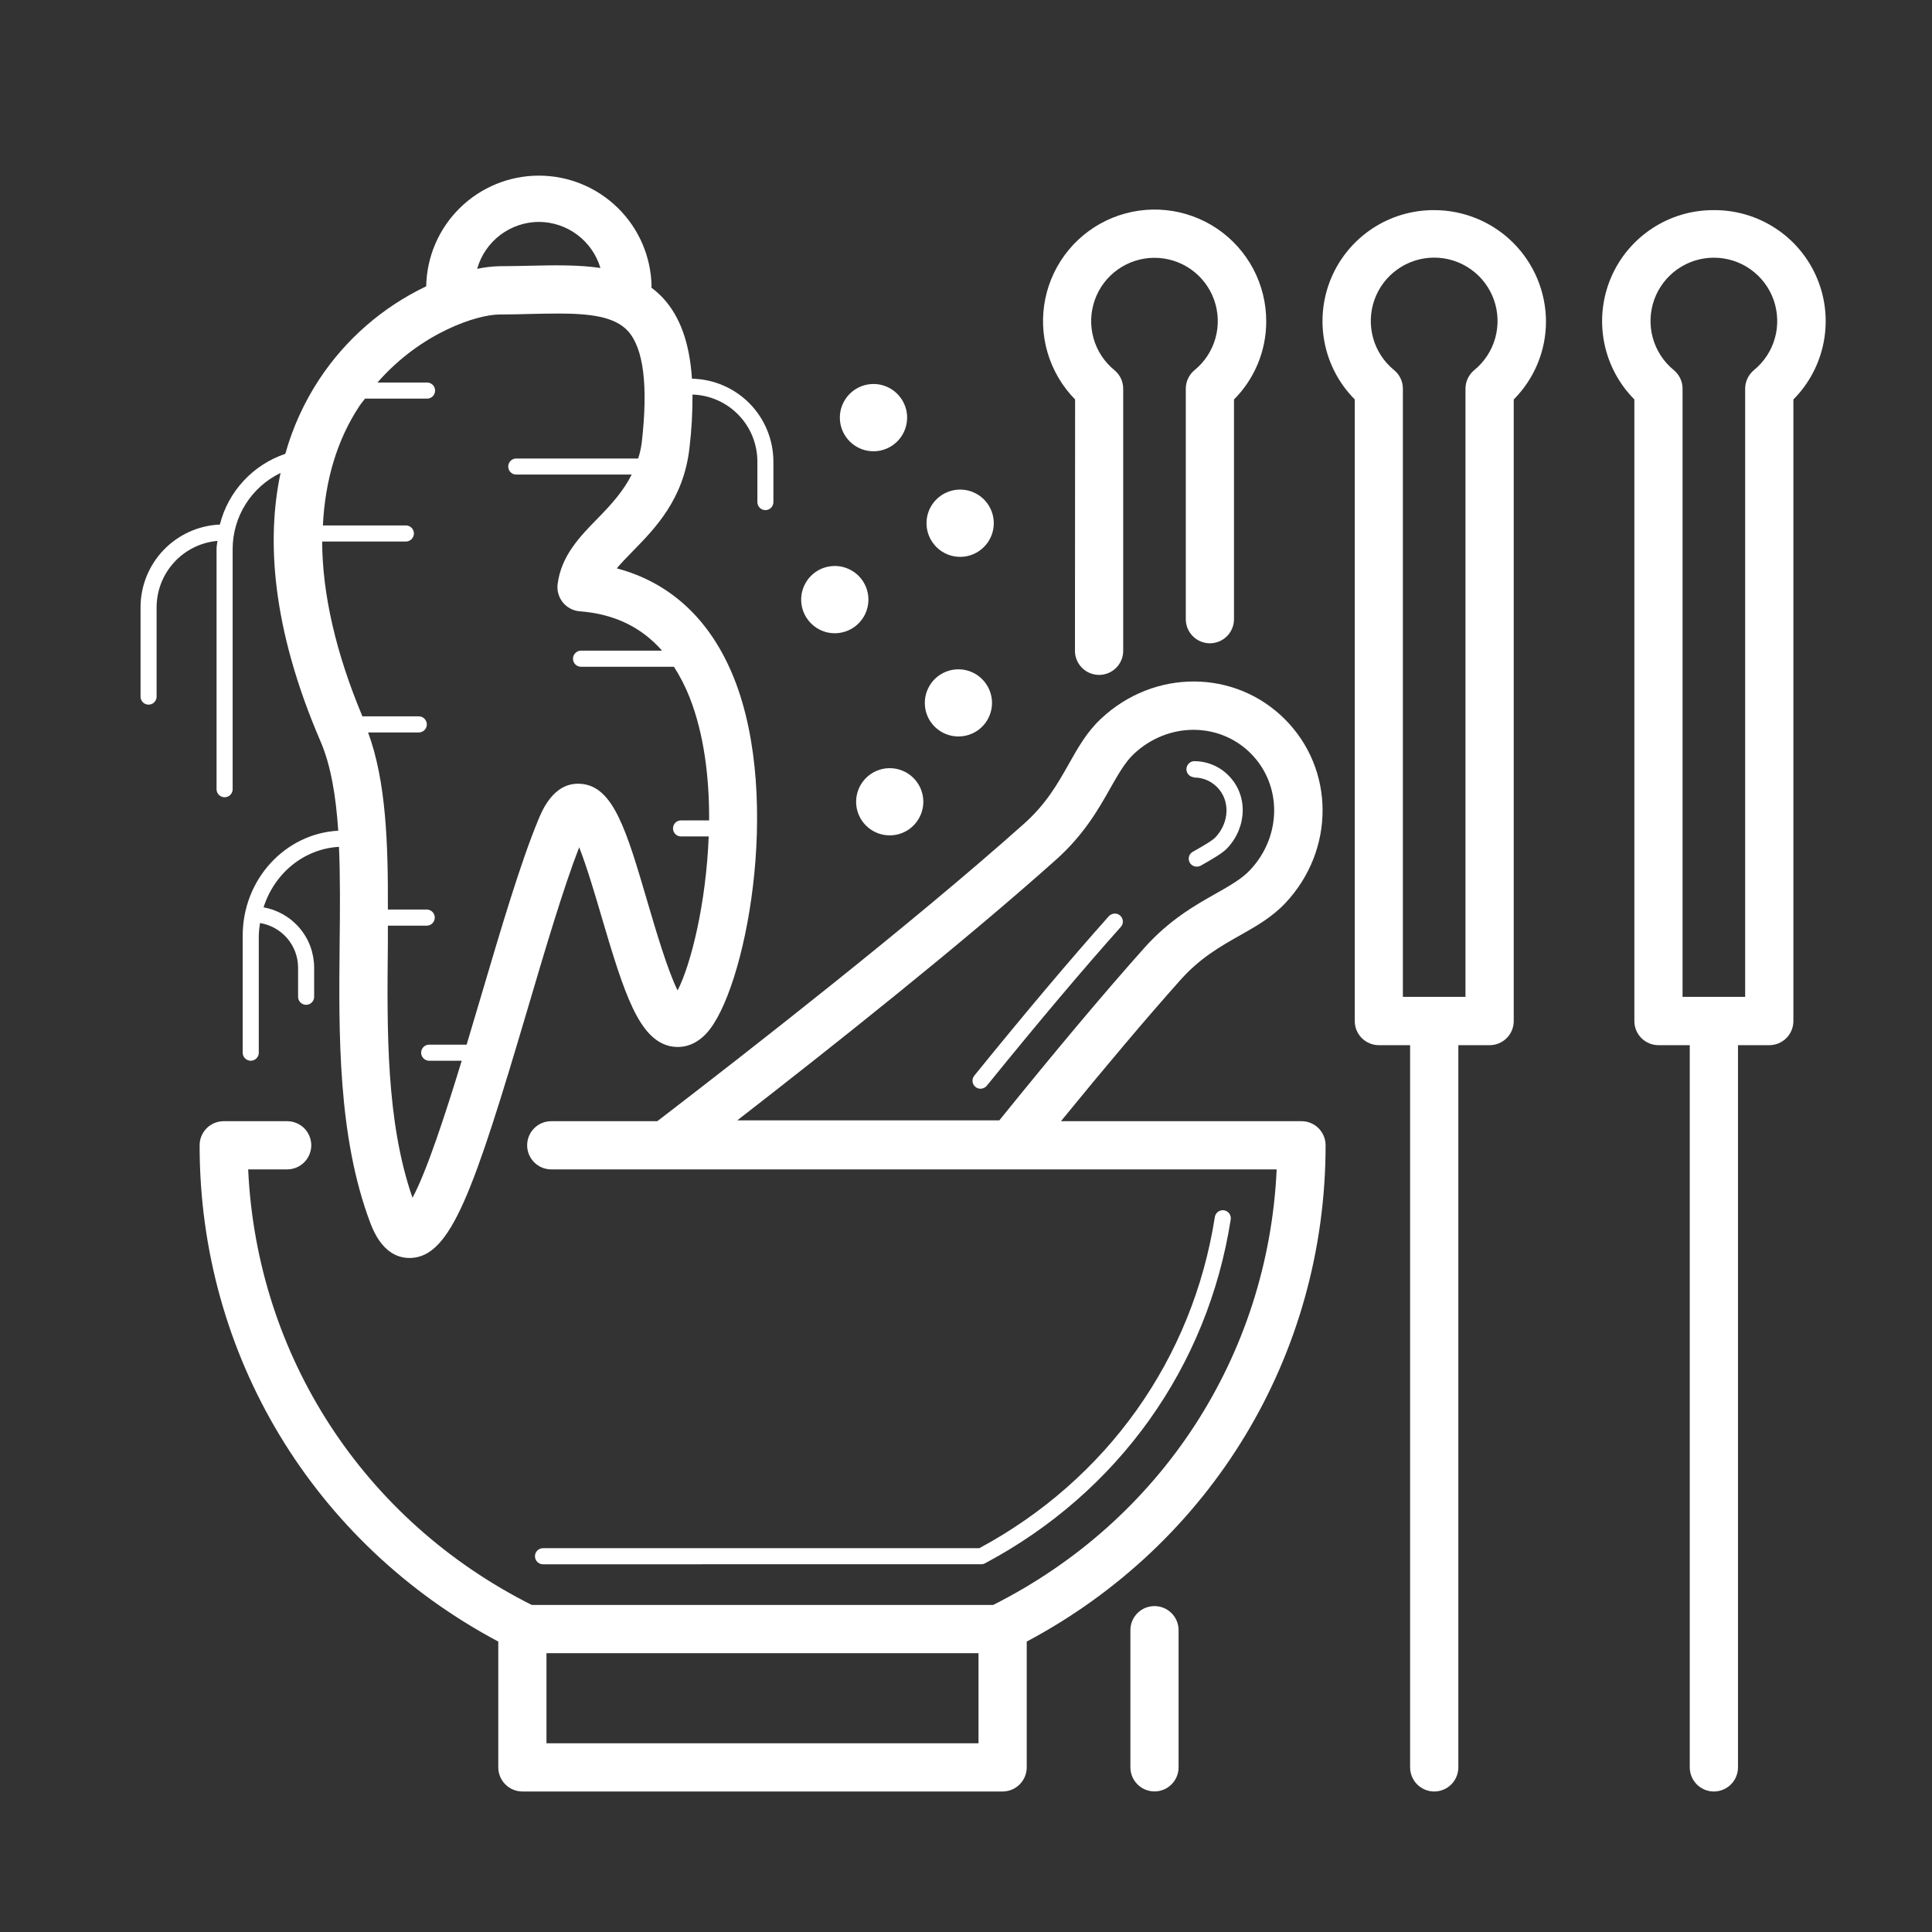 <svg width="55" height="55" viewBox="0 0 55 55" fill="none" xmlns="http://www.w3.org/2000/svg">
<rect x="0" y="0" width="55" height="55" fill="#333333" stroke="none"/>
<path d="M33.552 50.312V46.408C33.552 46.226 33.48 46.051 33.351 45.923C33.222 45.794 33.048 45.722 32.866 45.722C32.684 45.722 32.509 45.794 32.381 45.923C32.252 46.051 32.18 46.226 32.18 46.408V50.312C32.18 50.494 32.252 50.668 32.381 50.797C32.509 50.926 32.684 50.998 32.866 50.998C33.048 50.998 33.222 50.926 33.351 50.797C33.48 50.668 33.552 50.494 33.552 50.312V50.312Z" fill="white"/>
<path d="M30.602 18.552C30.609 18.73 30.684 18.898 30.812 19.021C30.94 19.144 31.111 19.213 31.289 19.213C31.466 19.213 31.637 19.144 31.765 19.021C31.893 18.898 31.969 18.73 31.975 18.552V11.071C31.976 10.969 31.954 10.868 31.911 10.776C31.867 10.684 31.804 10.602 31.726 10.538C31.437 10.302 31.229 9.984 31.129 9.625C31.029 9.267 31.043 8.887 31.168 8.536C31.292 8.186 31.523 7.882 31.827 7.668C32.131 7.454 32.493 7.339 32.865 7.339C33.237 7.339 33.6 7.454 33.904 7.668C34.208 7.882 34.439 8.186 34.563 8.536C34.688 8.887 34.702 9.267 34.602 9.625C34.502 9.984 34.294 10.302 34.005 10.538C33.927 10.602 33.865 10.683 33.822 10.774C33.779 10.866 33.757 10.966 33.757 11.067V17.627C33.757 17.809 33.829 17.983 33.958 18.112C34.086 18.241 34.261 18.313 34.443 18.313C34.625 18.313 34.799 18.241 34.928 18.112C35.057 17.983 35.129 17.809 35.129 17.627V11.373C35.715 10.785 36.045 9.989 36.047 9.159C36.049 8.637 35.923 8.122 35.68 7.66C35.436 7.199 35.083 6.804 34.65 6.511C34.218 6.219 33.72 6.037 33.2 5.983C32.681 5.928 32.157 6.003 31.673 6.199C31.189 6.396 30.761 6.709 30.427 7.11C30.093 7.512 29.864 7.989 29.758 8.501C29.653 9.012 29.675 9.542 29.823 10.042C29.971 10.543 30.24 11 30.606 11.372L30.602 18.552Z" fill="white"/>
<path d="M40.831 5.982C40.205 5.978 39.591 6.16 39.069 6.505C38.546 6.85 38.138 7.342 37.895 7.919C37.653 8.496 37.587 9.133 37.707 9.747C37.826 10.362 38.126 10.927 38.567 11.371V29.068C38.567 29.25 38.639 29.424 38.768 29.553C38.897 29.681 39.071 29.754 39.253 29.754H40.143V50.313C40.143 50.495 40.216 50.67 40.344 50.799C40.473 50.927 40.648 51 40.83 51C41.011 51 41.186 50.927 41.315 50.799C41.443 50.67 41.516 50.495 41.516 50.313V29.754H42.407C42.497 29.754 42.586 29.736 42.669 29.702C42.753 29.667 42.828 29.616 42.892 29.553C42.956 29.489 43.006 29.413 43.041 29.33C43.075 29.247 43.093 29.158 43.093 29.068V11.372C43.679 10.784 44.009 9.988 44.011 9.158C44.01 8.316 43.674 7.508 43.078 6.912C42.482 6.317 41.673 5.982 40.831 5.982V5.982ZM41.968 10.537C41.89 10.601 41.828 10.683 41.784 10.774C41.741 10.866 41.719 10.966 41.719 11.067V28.379H39.937V11.07C39.938 10.968 39.916 10.867 39.873 10.775C39.83 10.683 39.766 10.601 39.688 10.537C39.399 10.302 39.19 9.983 39.09 9.624C38.99 9.265 39.003 8.884 39.128 8.533C39.253 8.182 39.483 7.878 39.788 7.664C40.092 7.449 40.456 7.334 40.828 7.334C41.2 7.334 41.564 7.449 41.868 7.664C42.173 7.878 42.403 8.182 42.528 8.533C42.653 8.884 42.666 9.265 42.566 9.624C42.466 9.983 42.257 10.302 41.968 10.537V10.537Z" fill="white"/>
<path d="M48.791 5.982C48.164 5.978 47.551 6.16 47.029 6.505C46.506 6.85 46.097 7.342 45.855 7.919C45.613 8.496 45.547 9.133 45.667 9.747C45.786 10.362 46.086 10.927 46.527 11.371V29.068C46.527 29.25 46.599 29.424 46.728 29.553C46.857 29.681 47.031 29.754 47.213 29.754H48.104V50.313C48.104 50.495 48.177 50.67 48.305 50.799C48.434 50.927 48.608 51 48.791 51C48.972 51 49.147 50.927 49.276 50.799C49.404 50.67 49.477 50.495 49.477 50.313V29.754H50.368C50.458 29.754 50.547 29.736 50.63 29.702C50.714 29.667 50.789 29.616 50.853 29.553C50.917 29.489 50.967 29.413 51.002 29.33C51.036 29.247 51.054 29.158 51.054 29.068V11.372C51.496 10.928 51.795 10.363 51.915 9.748C52.035 9.133 51.97 8.497 51.727 7.919C51.485 7.342 51.076 6.849 50.553 6.505C50.03 6.16 49.417 5.978 48.791 5.982V5.982ZM49.93 10.537C49.852 10.602 49.79 10.683 49.746 10.774C49.703 10.866 49.681 10.966 49.681 11.067V28.379H47.899V11.07C47.9 10.968 47.878 10.868 47.835 10.775C47.792 10.683 47.729 10.602 47.651 10.537C47.362 10.302 47.154 9.983 47.053 9.624C46.953 9.266 46.967 8.885 47.091 8.534C47.216 8.183 47.447 7.88 47.751 7.665C48.055 7.451 48.418 7.336 48.791 7.336C49.163 7.336 49.526 7.451 49.83 7.665C50.134 7.88 50.365 8.183 50.49 8.534C50.614 8.885 50.628 9.266 50.528 9.624C50.428 9.983 50.219 10.302 49.93 10.537V10.537Z" fill="white"/>
<path d="M37.051 31.918H30.203C31.481 30.352 32.626 28.995 33.604 27.898C34.165 27.269 34.739 26.945 35.294 26.631C35.766 26.364 36.212 26.112 36.593 25.707C38.01 24.199 38.003 21.9 36.578 20.475C35.152 19.049 32.854 19.041 31.344 20.46C30.936 20.84 30.688 21.287 30.421 21.759C30.108 22.313 29.783 22.887 29.153 23.449C25.973 26.286 21.311 29.924 18.712 31.918H15.693C15.603 31.918 15.513 31.935 15.43 31.97C15.347 32.004 15.271 32.055 15.208 32.118C15.144 32.182 15.093 32.258 15.059 32.341C15.024 32.424 15.007 32.514 15.007 32.604C15.007 32.694 15.024 32.783 15.059 32.866C15.093 32.95 15.144 33.025 15.208 33.089C15.271 33.153 15.347 33.203 15.43 33.238C15.513 33.272 15.603 33.29 15.693 33.29H36.344C36.102 38.592 33.06 43.282 28.274 45.689H15.137C10.345 43.283 7.308 38.589 7.065 33.29H8.174C8.356 33.29 8.531 33.218 8.66 33.089C8.788 32.96 8.861 32.786 8.861 32.604C8.861 32.422 8.788 32.247 8.66 32.118C8.531 31.99 8.356 31.918 8.174 31.918H6.369C6.279 31.918 6.189 31.935 6.106 31.97C6.023 32.004 5.947 32.055 5.884 32.118C5.82 32.182 5.769 32.258 5.735 32.341C5.7 32.424 5.683 32.514 5.683 32.604C5.678 38.575 8.927 43.935 14.185 46.732V50.314C14.185 50.495 14.258 50.67 14.386 50.798C14.515 50.927 14.689 50.999 14.871 51H28.542C28.724 50.999 28.899 50.927 29.027 50.798C29.156 50.67 29.228 50.495 29.229 50.314V46.732C34.487 43.934 37.737 38.575 37.737 32.603C37.737 32.421 37.664 32.247 37.536 32.118C37.407 31.99 37.233 31.918 37.051 31.918V31.918ZM20.989 31.894C23.666 29.817 27.384 26.867 30.064 24.473C30.862 23.759 31.278 23.025 31.611 22.433C31.836 22.039 32.028 21.697 32.28 21.461C33.246 20.554 34.704 20.548 35.603 21.445C36.502 22.343 36.495 23.803 35.588 24.767C35.351 25.02 35.01 25.213 34.615 25.437C34.024 25.77 33.289 26.186 32.576 26.985C31.41 28.291 30.027 29.942 28.449 31.894H20.989ZM27.856 49.627H15.557V47.062H27.856V49.627Z" fill="white"/>
<path d="M27.941 44.531C27.977 44.53 28.012 44.521 28.043 44.503C31.832 42.486 34.381 38.918 35.036 34.715C35.045 34.655 35.03 34.594 34.994 34.545C34.958 34.496 34.904 34.464 34.844 34.454C34.785 34.446 34.724 34.462 34.675 34.497C34.626 34.533 34.594 34.586 34.584 34.646C33.953 38.687 31.511 42.12 27.878 44.074H15.474C15.442 44.072 15.411 44.076 15.381 44.087C15.352 44.097 15.325 44.114 15.302 44.135C15.279 44.157 15.261 44.183 15.248 44.212C15.236 44.24 15.229 44.272 15.229 44.303C15.229 44.334 15.236 44.365 15.248 44.394C15.261 44.423 15.279 44.449 15.302 44.47C15.325 44.492 15.352 44.508 15.381 44.519C15.411 44.529 15.442 44.534 15.474 44.532L27.941 44.531Z" fill="white"/>
<path d="M31.566 26.083C30.488 27.291 29.199 28.817 27.736 30.622C27.698 30.669 27.68 30.729 27.686 30.789C27.693 30.849 27.723 30.904 27.77 30.943C27.81 30.976 27.861 30.994 27.914 30.994C27.948 30.994 27.982 30.986 28.012 30.971C28.043 30.957 28.07 30.936 28.092 30.909C29.55 29.11 30.834 27.589 31.907 26.388C31.948 26.343 31.969 26.284 31.965 26.223C31.962 26.163 31.935 26.106 31.89 26.065C31.844 26.025 31.785 26.005 31.724 26.008C31.663 26.012 31.607 26.039 31.566 26.083V26.083Z" fill="white"/>
<path d="M33.986 22.134C34.109 22.133 34.23 22.157 34.344 22.203C34.458 22.25 34.56 22.32 34.647 22.407C35.023 22.782 35.002 23.411 34.603 23.835C34.508 23.936 34.217 24.101 33.95 24.252C33.899 24.282 33.862 24.331 33.847 24.388C33.832 24.445 33.84 24.506 33.87 24.557C33.89 24.593 33.92 24.622 33.956 24.642C33.992 24.662 34.033 24.672 34.074 24.671C34.114 24.67 34.154 24.66 34.189 24.64C34.515 24.454 34.795 24.296 34.939 24.145C35.51 23.533 35.526 22.628 34.973 22.077C34.845 21.946 34.691 21.843 34.522 21.773C34.353 21.703 34.172 21.668 33.989 21.669C33.931 21.673 33.877 21.699 33.837 21.741C33.797 21.784 33.775 21.84 33.775 21.898C33.775 21.956 33.797 22.012 33.837 22.055C33.877 22.097 33.931 22.123 33.989 22.127L33.986 22.134Z" fill="white"/>
<path d="M6.165 15.626V22.482C6.169 22.54 6.195 22.594 6.237 22.634C6.28 22.674 6.336 22.696 6.394 22.696C6.452 22.696 6.508 22.674 6.551 22.634C6.593 22.594 6.619 22.54 6.623 22.482V15.626C6.624 15.174 6.753 14.731 6.994 14.349C7.235 13.967 7.58 13.66 7.987 13.464C7.589 15.335 7.721 17.849 9.127 21.111C9.422 21.797 9.563 22.668 9.629 23.648C8.119 23.73 6.909 25.033 6.909 26.636V29.982C6.913 30.041 6.939 30.095 6.982 30.135C7.024 30.174 7.08 30.197 7.138 30.197C7.196 30.197 7.252 30.174 7.295 30.135C7.337 30.095 7.363 30.041 7.367 29.982V26.64C7.37 26.519 7.382 26.397 7.402 26.277C7.704 26.326 7.978 26.48 8.177 26.712C8.375 26.944 8.485 27.239 8.486 27.545V28.36C8.484 28.392 8.488 28.423 8.498 28.453C8.509 28.482 8.526 28.509 8.547 28.532C8.568 28.555 8.594 28.573 8.623 28.586C8.652 28.599 8.683 28.605 8.714 28.605C8.746 28.605 8.777 28.599 8.806 28.586C8.835 28.573 8.861 28.555 8.882 28.532C8.903 28.509 8.92 28.482 8.931 28.453C8.941 28.423 8.945 28.392 8.943 28.36V27.545C8.942 27.135 8.798 26.739 8.534 26.426C8.271 26.113 7.906 25.902 7.503 25.831C7.809 24.866 8.647 24.164 9.65 24.108C9.687 24.963 9.68 25.886 9.669 26.834C9.643 29.422 9.612 32.356 10.544 34.819C10.85 35.635 11.311 35.812 11.655 35.812H11.693C12.837 35.77 13.479 33.937 15.024 28.708C15.522 27.024 16.035 25.286 16.488 24.12C16.702 24.661 16.946 25.486 17.125 26.098C17.777 28.312 18.189 29.576 19.071 29.781C19.287 29.828 19.712 29.851 20.115 29.413C21.212 28.222 22.272 22.806 20.909 19.341C20.247 17.66 19.099 16.588 17.558 16.18C17.678 16.037 17.829 15.88 18.007 15.698C18.655 15.036 19.462 14.213 19.628 12.75C19.688 12.246 19.717 11.739 19.714 11.232C20.21 11.248 20.68 11.456 21.024 11.812C21.369 12.168 21.561 12.645 21.561 13.14V14.293C21.561 14.354 21.585 14.412 21.628 14.455C21.67 14.498 21.728 14.522 21.789 14.522C21.849 14.522 21.908 14.498 21.951 14.455C21.993 14.412 22.017 14.354 22.017 14.293V13.14C22.016 12.522 21.773 11.928 21.34 11.487C20.906 11.046 20.317 10.793 19.699 10.781C19.63 9.761 19.362 9.018 18.883 8.494C18.779 8.382 18.665 8.279 18.542 8.188C18.542 8.175 18.549 8.165 18.549 8.151C18.534 7.31 18.189 6.509 17.589 5.92C16.989 5.33 16.182 5 15.341 5C14.5 5 13.692 5.33 13.092 5.92C12.492 6.509 12.148 7.31 12.133 8.151C10.892 8.742 9.837 9.661 9.082 10.808C8.656 11.459 8.332 12.171 8.122 12.92C7.668 13.073 7.259 13.337 6.934 13.689C6.608 14.04 6.376 14.468 6.259 14.933C5.652 14.959 5.079 15.219 4.658 15.657C4.238 16.095 4.002 16.678 4.001 17.286V19.815C3.998 19.847 4.003 19.878 4.013 19.908C4.024 19.937 4.04 19.964 4.062 19.987C4.083 20.01 4.109 20.029 4.138 20.041C4.167 20.053 4.198 20.06 4.229 20.06C4.261 20.06 4.292 20.053 4.321 20.041C4.35 20.029 4.375 20.01 4.397 19.987C4.418 19.964 4.435 19.937 4.445 19.908C4.456 19.878 4.46 19.847 4.458 19.815V17.286C4.46 16.811 4.638 16.355 4.959 16.006C5.28 15.656 5.719 15.439 6.192 15.398C6.181 15.474 6.165 15.547 6.165 15.626V15.626ZM15.341 6.317C15.735 6.319 16.119 6.447 16.434 6.684C16.75 6.92 16.98 7.252 17.093 7.629C16.47 7.536 15.786 7.549 15.082 7.565C14.801 7.571 14.512 7.578 14.218 7.578C14.004 7.584 13.792 7.609 13.584 7.653C13.692 7.27 13.922 6.932 14.239 6.691C14.556 6.45 14.943 6.319 15.341 6.317V6.317ZM11.569 14.958H9.192C9.255 13.681 9.589 12.534 10.228 11.564C10.28 11.485 10.338 11.421 10.392 11.348H12.172C12.23 11.344 12.285 11.318 12.325 11.276C12.364 11.233 12.386 11.177 12.386 11.119C12.386 11.061 12.364 11.005 12.325 10.962C12.285 10.92 12.23 10.894 12.172 10.89H10.745C11.998 9.454 13.6 8.953 14.221 8.953C14.527 8.953 14.826 8.946 15.118 8.937C15.385 8.931 15.644 8.926 15.892 8.926C16.768 8.926 17.49 9.003 17.874 9.422C18.321 9.911 18.455 10.981 18.269 12.602C18.249 12.755 18.215 12.906 18.167 13.053H14.683C14.624 13.056 14.57 13.082 14.53 13.125C14.491 13.167 14.468 13.223 14.468 13.281C14.468 13.34 14.491 13.396 14.53 13.438C14.57 13.481 14.624 13.506 14.683 13.51H17.983C17.743 13.987 17.398 14.366 17.026 14.746C16.51 15.273 15.976 15.818 15.874 16.631C15.863 16.723 15.87 16.817 15.896 16.906C15.922 16.995 15.965 17.079 16.024 17.151C16.083 17.223 16.155 17.282 16.238 17.325C16.32 17.369 16.41 17.395 16.503 17.402C17.483 17.477 18.256 17.85 18.848 18.523H16.526C16.468 18.527 16.413 18.553 16.374 18.596C16.334 18.638 16.312 18.694 16.312 18.752C16.312 18.811 16.334 18.867 16.374 18.909C16.413 18.952 16.468 18.977 16.526 18.981H19.186C19.362 19.256 19.511 19.547 19.631 19.85C20.044 20.899 20.194 22.141 20.187 23.355H19.387C19.326 23.355 19.268 23.379 19.225 23.422C19.183 23.465 19.159 23.523 19.159 23.584C19.159 23.644 19.183 23.702 19.225 23.745C19.268 23.788 19.326 23.812 19.387 23.812H20.175C20.103 25.698 19.676 27.445 19.29 28.196C19.008 27.631 18.665 26.468 18.443 25.712C17.831 23.623 17.458 22.363 16.516 22.313C15.756 22.266 15.43 23.082 15.32 23.348C14.815 24.572 14.277 26.389 13.707 28.317C13.577 28.757 13.434 29.242 13.284 29.739H12.203C12.145 29.743 12.091 29.768 12.051 29.811C12.011 29.853 11.989 29.91 11.989 29.968C11.989 30.026 12.011 30.082 12.051 30.124C12.091 30.167 12.145 30.193 12.203 30.197H13.144C12.669 31.753 12.145 33.352 11.743 34.099C10.989 31.925 11.016 29.346 11.042 26.848C11.042 26.681 11.042 26.516 11.042 26.351H12.163C12.221 26.347 12.276 26.321 12.315 26.279C12.355 26.236 12.377 26.18 12.377 26.122C12.377 26.064 12.355 26.008 12.315 25.965C12.276 25.923 12.221 25.897 12.163 25.893H11.042C11.051 23.994 10.988 22.233 10.479 20.851H11.906C11.938 20.853 11.969 20.849 11.999 20.838C12.028 20.828 12.055 20.811 12.078 20.79C12.101 20.768 12.12 20.742 12.132 20.714C12.145 20.685 12.151 20.654 12.151 20.622C12.151 20.591 12.145 20.56 12.132 20.531C12.12 20.502 12.101 20.476 12.078 20.455C12.055 20.433 12.028 20.417 11.999 20.406C11.969 20.396 11.938 20.391 11.906 20.393H10.317C9.56 18.585 9.177 16.912 9.171 15.416H11.569C11.627 15.412 11.681 15.386 11.721 15.344C11.761 15.301 11.783 15.245 11.783 15.187C11.783 15.129 11.761 15.073 11.721 15.03C11.681 14.988 11.627 14.962 11.569 14.958V14.958Z" fill="white"/>
<path d="M24.786 22.037C24.63 22.145 24.51 22.296 24.44 22.471C24.37 22.647 24.354 22.84 24.393 23.025C24.433 23.21 24.527 23.379 24.662 23.511C24.798 23.642 24.97 23.731 25.156 23.765C25.342 23.799 25.534 23.778 25.707 23.703C25.881 23.628 26.029 23.503 26.131 23.344C26.234 23.186 26.288 23 26.285 22.811C26.282 22.622 26.224 22.438 26.116 22.282C26.045 22.178 25.954 22.09 25.849 22.022C25.743 21.953 25.625 21.907 25.502 21.884C25.378 21.861 25.251 21.863 25.128 21.889C25.006 21.916 24.889 21.966 24.786 22.037V22.037Z" fill="white"/>
<path d="M24.307 17.859C24.463 17.751 24.584 17.6 24.654 17.424C24.724 17.248 24.741 17.056 24.701 16.87C24.662 16.685 24.568 16.516 24.433 16.384C24.297 16.252 24.125 16.163 23.939 16.128C23.753 16.094 23.56 16.116 23.386 16.19C23.212 16.265 23.065 16.39 22.962 16.549C22.859 16.708 22.805 16.894 22.808 17.083C22.81 17.273 22.869 17.457 22.977 17.613C23.048 17.716 23.139 17.805 23.244 17.873C23.35 17.942 23.468 17.989 23.591 18.012C23.715 18.034 23.841 18.033 23.964 18.006C24.087 17.98 24.204 17.93 24.307 17.859V17.859Z" fill="white"/>
<path d="M27.876 15.684C28.032 15.576 28.153 15.425 28.223 15.249C28.293 15.073 28.309 14.88 28.27 14.695C28.23 14.51 28.136 14.34 28.001 14.208C27.865 14.076 27.693 13.988 27.506 13.953C27.32 13.919 27.128 13.941 26.954 14.016C26.78 14.091 26.632 14.216 26.529 14.375C26.427 14.534 26.373 14.72 26.376 14.909C26.379 15.099 26.438 15.283 26.546 15.439C26.617 15.542 26.708 15.631 26.813 15.699C26.919 15.768 27.036 15.815 27.16 15.837C27.284 15.86 27.41 15.858 27.533 15.832C27.656 15.805 27.773 15.755 27.876 15.684Z" fill="white"/>
<path d="M25.409 12.678C25.565 12.57 25.686 12.419 25.756 12.243C25.826 12.067 25.842 11.874 25.803 11.689C25.763 11.504 25.67 11.335 25.534 11.203C25.398 11.07 25.226 10.982 25.04 10.947C24.853 10.913 24.661 10.935 24.487 11.01C24.313 11.085 24.166 11.21 24.063 11.369C23.96 11.528 23.906 11.714 23.909 11.903C23.912 12.093 23.971 12.277 24.079 12.433C24.15 12.537 24.241 12.625 24.346 12.693C24.452 12.762 24.57 12.809 24.693 12.831C24.817 12.854 24.944 12.852 25.067 12.826C25.189 12.8 25.306 12.749 25.409 12.678V12.678Z" fill="white"/>
<path d="M27.827 20.798C27.983 20.69 28.103 20.539 28.173 20.363C28.242 20.188 28.259 19.995 28.219 19.811C28.179 19.626 28.086 19.457 27.95 19.325C27.815 19.193 27.643 19.104 27.457 19.07C27.271 19.036 27.079 19.057 26.906 19.132C26.732 19.207 26.584 19.331 26.482 19.49C26.379 19.648 26.325 19.834 26.328 20.023C26.33 20.212 26.388 20.396 26.495 20.552C26.64 20.761 26.861 20.904 27.11 20.95C27.36 20.996 27.618 20.941 27.827 20.798Z" fill="white"/>
</svg>
